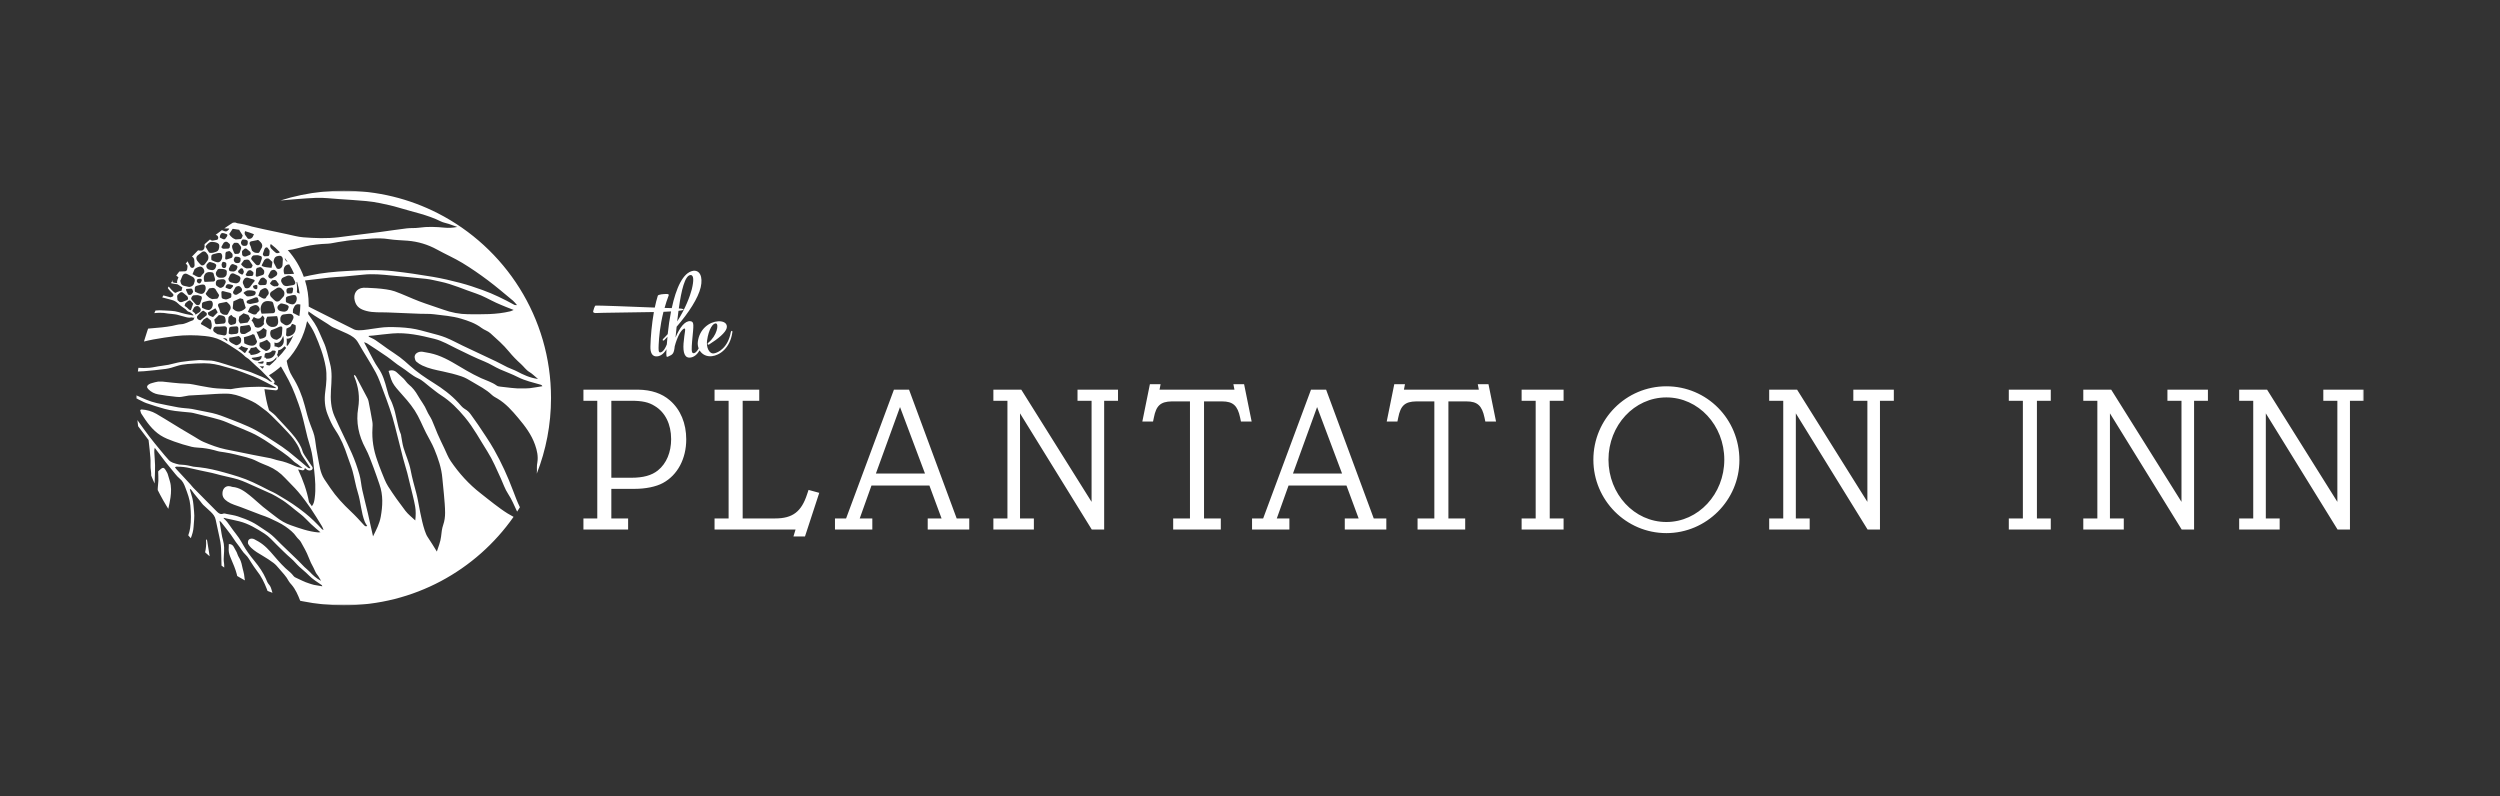 <?xml version="1.0" encoding="UTF-8"?>
<svg width="826px" height="263px" viewBox="0 0 826 263" version="1.1" xmlns="http://www.w3.org/2000/svg" xmlns:xlink="http://www.w3.org/1999/xlink">
    <rect x="0" y="0" width="826" height="263" fill="#333333" stroke="none"/>
    <!-- Generator: Sketch 59.1 (86144) - https://sketch.com -->
    <title>Logo-HZTL WHITE</title>
    <desc>Created with Sketch.</desc>
    <defs>
        <polygon id="path-1" points="0 0 736 0 736 137 0 137"></polygon>
    </defs>
    <g id="Logo-HZTL-WHITE" stroke="none" stroke-width="1" fill="none" fill-rule="evenodd">
        <g id="Group-3" transform="translate(45, 63)">
            <mask id="mask-2" fill="white">
                <use xlink:href="#path-1"></use>
            </mask>
            <g id="Clip-2"></g>
            <path d="M23.125,115.173 C23.106,115.285 23.064,115.399 23.073,115.51 C23.175,116.878 23.075,118.199 22.764,119.482 C22.97,119.667 23.177,119.85 23.385,120.033 C23.397,120.044 23.409,120.054 23.421,120.065 C23.704,120.311 23.99,120.557 24.278,120.8 C24.006,119.071 23.722,117.346 23.438,115.62 C23.412,115.466 23.347,115.319 23.125,115.173 L23.125,115.173 Z M125.823,37.811 C125.347,37.773 125.122,37.82 124.97,37.736 C121.55,35.859 118.061,34.13 114.388,32.813 C111.98,31.949 109.546,31.125 107.075,30.476 C104.082,29.689 101.059,28.98 98.011,28.464 C93.649,27.722 89.264,27.08 84.867,26.588 C79.823,26.027 74.763,26.26 69.696,26.533 C65.578,26.757 61.482,27.122 57.461,27.995 C56.764,28.147 56.068,28.307 55.371,28.466 C54.18,25.18 52.369,22.191 50.084,19.63 C50.167,19.623 50.251,19.62 50.333,19.613 C52.12,19.459 53.858,18.83 55.629,18.441 C58.135,17.89 60.672,17.599 63.247,17.516 C64.405,17.478 65.549,17.14 66.708,16.976 C68.551,16.712 70.391,16.362 72.249,16.255 C75.967,16.041 79.674,15.41 83.43,16.01 C85.48,16.338 87.58,16.358 89.656,16.528 C93.112,16.81 96.354,17.777 99.403,19.458 C102.16,20.982 105.067,22.246 107.757,23.87 C110.666,25.629 113.471,27.579 116.196,29.618 C119.045,31.75 121.748,34.08 124.495,36.348 C124.931,36.708 125.266,37.192 125.823,37.811 L125.823,37.811 Z M129.887,59.891 C130.916,60.496 131.648,61.331 132.762,62.215 C130.026,61.833 127.884,60.807 125.769,59.688 C124.783,59.167 123.7,58.832 122.693,58.348 C121.414,57.733 120.181,57.018 118.899,56.408 C115.254,54.669 111.589,52.969 107.939,51.241 C106.055,50.349 104.228,49.322 102.301,48.546 C100.679,47.89 98.962,47.462 97.261,47.016 C95.103,46.447 92.946,45.785 90.747,45.485 C88.268,45.147 85.743,45.042 83.241,45.069 C81.331,45.09 79.424,45.468 77.521,45.708 C76.992,45.774 73.312,46.486 72.046,45.872 C70.229,44.993 68.434,44.069 66.631,43.166 C63.637,41.666 60.637,40.171 57.651,38.652 C57.422,38.535 57.201,38.402 56.982,38.267 C56.985,38.085 56.996,37.905 56.996,37.722 C56.996,34.919 56.569,32.213 55.778,29.665 C58.52,29.367 61.257,28.997 63.999,28.701 C65.481,28.54 66.976,28.504 68.465,28.377 C70.647,28.187 72.828,27.988 75.005,27.751 C78.112,27.415 81.195,27.702 84.282,28.021 C88.105,28.417 91.937,28.703 95.755,29.13 C97.335,29.308 98.886,29.72 100.446,30.042 C104.54,30.889 108.33,32.669 112.277,33.969 C114.585,34.728 116.722,36.017 118.948,37.041 C120.015,37.531 121.107,37.973 122.194,38.42 C122.913,38.718 123.645,38.988 124.72,39.406 C124.103,39.658 123.861,39.793 123.603,39.857 C118.994,40.984 114.275,40.85 109.596,40.818 C106.841,40.798 104.077,40.246 101.433,39.296 C98.831,38.36 96.18,37.559 93.597,36.578 C90.847,35.534 88.19,34.253 85.425,33.255 C82.409,32.163 75.395,32.048 75.075,32.071 C72.752,32.238 71.628,34.119 72.22,36.385 C72.758,38.452 74.158,39.217 76.003,39.724 C78.369,40.373 80.772,40.125 83.161,40.234 C86.733,40.395 90.306,40.532 93.877,40.672 C95.366,40.728 96.875,40.647 98.35,40.83 C101.354,41.21 104.43,41.425 107.306,42.278 C109.654,42.977 112.077,43.801 114.12,45.358 C115.003,46.034 116.184,46.346 117,47.081 C119.136,49.007 121.331,50.925 123.144,53.139 C124.374,54.643 125.692,55.99 127.122,57.271 C128.07,58.122 128.82,59.267 129.887,59.891 L129.887,59.891 Z M79.158,60.094 C80.174,61.957 80.833,64.019 81.591,66.015 C83.063,69.904 84.499,73.801 85.498,77.85 C86.371,81.407 87.281,84.955 88.204,88.5 C88.621,90.101 89.136,91.675 89.565,93.273 C89.935,94.656 90.253,96.056 90.583,97.448 C91.126,99.726 91.74,101.988 92.158,104.286 C92.424,105.77 92.388,107.308 92.206,108.954 C91.118,107.91 89.875,106.982 88.97,105.803 C86.963,103.186 85.03,100.497 83.252,97.72 C82.316,96.254 81.742,94.553 81.066,92.933 C80.532,91.656 80.085,90.344 79.619,89.038 C78.419,85.677 77.849,82.225 78.057,78.651 C78.099,77.905 78.157,77.139 78.036,76.408 C77.663,74.147 77.217,71.9 76.782,69.65 C76.71,69.287 76.592,68.921 76.421,68.595 C75.161,66.187 73.885,63.787 72.608,61.386 C72.499,61.181 72.333,61.001 71.945,60.9 C71.973,61.068 71.969,61.252 72.034,61.403 C73.457,64.766 73.936,68.204 73.336,71.856 C72.561,76.532 73.499,80.938 75.761,85.134 C76.864,87.183 77.62,89.428 78.463,91.613 C79.153,93.396 79.725,95.219 80.368,97.021 C81.633,100.56 81.446,104.13 80.794,107.761 C80.385,110.051 79.33,112.021 78.249,114.215 C77.644,111.499 77.102,108.987 76.518,106.484 C75.928,103.953 75.255,101.441 74.698,98.904 C74.323,97.201 74.23,95.427 73.744,93.765 C73.06,91.416 72.262,89.085 71.273,86.849 C69.438,82.707 67.349,78.675 65.522,74.53 C64.323,71.808 64.16,68.86 64.346,65.907 C64.534,62.935 64.825,59.915 64.018,57.035 C63.35,54.649 62.957,52.194 61.864,49.882 C60.886,47.821 60.154,45.637 58.881,43.717 C58.217,42.715 57.517,41.736 56.822,40.754 C56.854,40.466 56.879,40.174 56.902,39.883 C57.573,40.356 58.237,40.839 58.928,41.286 C60.36,42.211 61.814,43.105 63.256,44.016 C63.855,44.394 64.412,44.856 65.048,45.157 C66.578,45.88 68.165,46.493 69.691,47.224 C71.139,47.916 72.474,48.694 73.33,50.211 C75.209,53.54 77.331,56.737 79.158,60.094 L79.158,60.094 Z M75.292,110.526 C73.862,108.957 72.429,107.386 70.884,105.935 C68.385,103.588 66.067,101.101 64.148,98.257 C63.493,97.286 62.811,96.33 62.173,95.35 C60.73,93.127 60.529,90.526 60.022,88.027 C59.636,86.12 59.352,84.186 59.102,82.252 C58.872,80.477 58.163,78.883 57.53,77.235 C56.751,75.21 56.237,73.08 55.681,70.976 C54.796,67.621 53.479,64.409 51.649,61.518 C50.571,59.819 50.051,58.049 49.72,56.215 C53.067,52.608 55.454,48.098 56.461,43.092 C57.465,44.459 58.379,45.885 59.075,47.469 C60.597,50.94 61.945,54.463 62.606,58.214 C63.087,60.93 62.838,63.644 62.472,66.343 C62.12,68.933 62.279,71.481 63.229,73.901 C63.942,75.711 64.741,77.541 65.825,79.143 C67.639,81.833 68.843,84.755 69.83,87.804 C70.351,89.409 71.028,90.972 71.475,92.597 C72.122,94.955 72.489,97.396 73.223,99.722 C74.231,102.92 74.295,106.33 75.549,109.453 C75.736,109.921 76.062,110.331 76.33,110.778 C75.941,110.979 75.662,110.93 75.292,110.526 L75.292,110.526 Z M58.987,101.512 C58.862,102.456 58.731,103.414 58.046,104.257 C57.726,103.795 57.408,103.342 57.094,102.906 C56.408,99.117 55.089,95.561 53.49,92.106 C53.928,92.222 54.385,92.315 54.899,92.384 C54.932,92.389 54.965,92.391 54.998,92.391 C55.288,92.391 55.554,92.218 55.672,91.946 C55.717,91.837 55.725,91.725 55.717,91.612 C55.877,91.747 56.035,91.882 56.195,92.016 C56.527,92.299 56.89,92.444 57.27,92.444 C57.455,92.444 57.644,92.41 57.832,92.339 C58.042,92.261 58.205,92.092 58.274,91.878 C58.342,91.665 58.31,91.433 58.183,91.246 C57.93,90.868 57.678,90.496 57.427,90.126 C56.825,89.242 56.259,88.405 55.706,87.542 C55.415,87.086 55.091,86.557 54.943,86.033 C54.437,84.249 53.363,82.753 52.499,81.548 C51.431,80.06 46.905,75.349 46.754,75.153 C45.921,74.09 44.897,73.3 43.885,72.549 C43.158,70.284 42.715,67.942 42.366,65.582 C42.732,65.61 43.086,65.645 43.425,65.693 C44.032,65.777 44.65,65.832 45.247,65.884 C45.524,65.909 45.802,65.933 46.083,65.961 C46.108,65.964 46.132,65.965 46.156,65.965 C46.379,65.965 46.592,65.862 46.731,65.684 C46.885,65.487 46.929,65.225 46.844,64.989 C46.835,64.962 46.83,64.937 46.824,64.917 C46.79,64.791 46.715,64.496 46.401,64.332 C46.064,64.156 45.728,63.98 45.393,63.804 C45.483,63.744 45.562,63.668 45.619,63.571 C45.785,63.288 45.742,62.927 45.512,62.692 C45.109,62.278 44.723,61.88 44.348,61.493 C44.184,61.322 44.028,61.162 43.866,60.996 C45.274,60.141 46.594,59.157 47.819,58.071 C48.683,59.575 49.552,61.076 50.36,62.611 C51.178,64.162 51.883,65.78 52.516,67.415 C53.298,69.451 54.049,71.512 54.644,73.61 C55.383,76.212 55.922,78.868 56.592,81.491 C57.03,83.193 57.658,84.851 58,86.568 C58.393,88.544 58.622,90.56 58.827,92.566 C59.134,95.542 59.387,98.523 58.987,101.512 L58.987,101.512 Z M43.098,56.572 C45.203,56.936 46.352,54.922 46.352,54.922 C46.346,55.193 46.325,55.438 46.292,55.661 C45.602,56.416 44.868,57.116 44.098,57.759 C43.485,57.738 42.986,57.529 42.986,57.529 L43.098,56.572 Z M42.735,55.152 L42.345,55.152 C42.345,55.152 42.427,53.941 42.568,53.824 L42.875,53.637 C42.875,53.637 44.411,53.661 44.914,52.844 L45.612,52.822 L46.114,53.008 C46.114,53.008 46.003,55.711 42.959,55.501 L42.735,55.152 Z M41.72,58.811 C41.416,58.512 41.101,58.235 40.792,57.967 C41.199,58.055 41.74,58.121 42.102,57.953 C42.102,57.953 42.27,58.382 41.72,58.811 L41.72,58.811 Z M40.247,56.768 L40.874,56.595 L42.061,56.314 C42.127,56.574 41.996,57.005 41.996,57.005 C41.566,57.393 40.18,56.919 40.18,56.919 L40.247,56.768 Z M38.927,55.961 C38.927,55.961 37.606,55.281 38.398,55.206 C38.398,55.206 40.599,54.98 41.303,54.601 C41.303,54.601 41.654,54.452 41.303,55.432 C41.303,55.432 41.038,55.886 40.421,56.187 C40.421,56.187 39.719,56.187 38.927,55.961 L38.927,55.961 Z M39.35,56.648 C39.409,56.669 39.532,56.731 39.562,56.849 C39.492,56.782 39.42,56.715 39.35,56.648 L39.35,56.648 Z M37.716,53.895 L37.033,53.347 C37.033,53.347 37.944,52.217 37.83,51.962 C37.83,51.962 39.424,51.888 39.575,51.525 C39.575,51.525 40.601,53.056 41.131,53.019 C41.131,53.019 40.639,54.149 37.83,54.295 L37.716,53.895 Z M36.192,53.332 C36.183,53.471 36.019,53.569 35.817,53.638 C35.152,53.045 34.445,52.524 33.721,52.042 C34.318,51.869 34.835,51.227 34.835,51.227 C34.932,51.633 36.967,52.063 36.967,52.063 C36.967,52.266 36.192,53.332 36.192,53.332 L36.192,53.332 Z M32.775,50.975 L31.585,50.373 C30.776,49.892 30.691,49.49 30.691,49.49 L30.776,48.568 C31.287,48.568 33.925,48.006 33.925,48.006 L34.606,48.728 L34.69,49.41 C34.69,49.892 34.436,50.373 34.436,50.373 L33.84,50.814 C33.117,51.296 32.775,50.975 32.775,50.975 L32.775,50.975 Z M30.555,47.016 L30.732,45.46 C30.777,44.968 31.625,44.927 31.625,44.927 L33.274,44.804 C33.72,44.927 33.765,45.502 33.765,45.502 L33.72,46.647 C33.72,47.179 33.098,47.302 33.098,47.302 L31.402,47.467 C30.465,47.425 30.555,47.016 30.555,47.016 L30.555,47.016 Z M30.497,41.912 C30.497,41.912 30.568,41.605 30.964,41.341 L31.432,41.033 C31.432,41.033 31.683,41.297 32.006,41.649 L32.906,42.045 C32.906,42.045 33.121,42.661 33.014,43.188 C33.014,43.188 33.121,43.937 32.438,44.113 L31.396,44.376 C31.396,44.376 30.641,44.376 30.388,43.321 L30.497,41.912 Z M29.75,41.033 L29.16,40.991 C28.91,40.973 28.67,40.895 28.456,40.763 C28.13,40.561 27.705,40.236 27.705,39.911 L27.374,38.79 C27.374,38.79 26.516,37.537 27.506,37.206 L29.487,36.81 C29.487,36.81 29.817,36.48 30.345,37.141 L30.76,37.554 C31.278,38.072 31.387,38.901 30.956,39.492 C30.951,39.5 30.944,39.507 30.938,39.515 L30.477,40.373 C30.477,40.373 30.279,41.099 29.75,41.033 L29.75,41.033 Z M29.852,49.585 C29.43,49.257 29.007,48.936 28.581,48.624 L29.52,48.799 C29.913,48.872 30.161,49.298 30.119,49.749 C30.028,49.695 29.944,49.637 29.852,49.585 L29.852,49.585 Z M26.885,47.428 C26.52,47.179 26.154,46.934 25.788,46.697 L25.628,46.523 C25.484,46.366 25.414,46.161 25.444,45.957 C25.467,45.796 25.509,45.595 25.586,45.396 C25.697,45.107 26.006,44.92 26.341,44.922 C27.055,44.922 28.395,44.908 29.047,44.812 C29.52,44.743 29.974,45.044 29.999,45.484 C30.003,45.553 30.001,45.628 29.992,45.709 L29.89,47.137 C29.861,47.534 29.496,47.852 29.062,47.831 C29.055,47.831 29.048,47.829 29.04,47.829 L26.885,47.428 Z M27.286,41.12 C27.286,41.12 27.902,41.077 28.518,41.297 C29.135,41.516 29.31,41.604 29.442,42.177 C29.442,42.177 29.926,43.628 29.002,43.892 L26.627,44.112 C26.627,44.112 26.01,44.112 26.01,43.54 L25.79,42.616 L27.286,41.12 Z M23.826,40.972 C23.826,40.972 23.55,40.224 23.767,40.224 L26.158,38.855 C26.158,38.855 26.929,40.079 26.909,40.242 L25.387,41.757 C25.387,41.757 24.123,41.392 23.826,40.972 L23.826,40.972 Z M24.521,45.898 C23.474,45.254 22.436,44.657 21.415,44.102 L21.367,43.849 L22.26,42.584 L23.415,41.869 L24.658,42.88 C24.658,42.88 25.418,44.939 24.521,45.898 L24.521,45.898 Z M20.128,41.506 C20.128,41.506 21.717,39.455 22.304,39.688 L23.288,40.431 L23.325,41.115 L21.206,42.815 C21.206,42.815 19.824,42.657 20.128,41.506 L20.128,41.506 Z M19.575,40.951 C19.575,40.947 19.573,40.943 19.572,40.941 C19.545,40.815 19.498,40.58 19.273,40.396 C19.188,40.325 19.105,40.251 19.022,40.177 C18.873,40.043 18.702,39.897 18.511,39.76 L19.071,38.683 C19.179,38.475 19.364,38.315 19.586,38.237 C19.717,38.191 19.872,38.147 20.038,38.122 C20.324,38.079 20.613,38.188 20.813,38.398 C20.91,38.499 21.023,38.624 21.137,38.763 C21.445,39.139 21.405,39.694 21.047,40.023 C21.008,40.057 20.968,40.094 20.927,40.129 C20.891,40.16 20.852,40.188 20.811,40.213 L19.775,40.86 C19.71,40.902 19.643,40.927 19.575,40.951 L19.575,40.951 Z M17.467,39.294 C17.437,39.273 17.29,39.117 17.195,39.016 C17.063,38.875 16.913,38.714 16.736,38.579 C16.492,38.392 16.244,38.22 15.998,38.051 L16.164,37.338 C16.164,37.338 17.306,36.018 17.863,36.282 L18.826,37.305 C18.826,37.305 18.421,38.54 18.067,39.497 C17.887,39.412 17.693,39.337 17.467,39.294 L17.467,39.294 Z M14.349,36.766 C14.147,36.561 13.929,36.383 13.704,36.22 C13.684,36.185 13.658,36.158 13.64,36.118 L13.533,34.958 C13.51,34.711 13.607,34.469 13.792,34.306 C13.986,34.137 14.246,33.91 14.481,33.713 C14.766,33.47 15.186,33.471 15.474,33.712 L16.879,34.889 C16.879,34.889 17.488,35.791 16.819,36.137 L15.171,36.785 C15.171,36.785 14.764,36.894 14.349,36.766 L14.349,36.766 Z M14.762,30.561 C14.601,30.1 14.49,29.587 14.729,29.451 L15.23,28.203 C15.369,27.858 15.639,27.567 15.994,27.453 C16.209,27.384 16.47,27.371 16.758,27.498 L18.635,28.467 C19.158,28.738 19.464,29.325 19.335,29.901 C19.303,30.042 19.256,30.197 19.19,30.368 L19.105,30.675 C19.01,31.016 18.783,31.306 18.474,31.48 L18.205,31.632 C17.904,31.801 17.549,31.849 17.214,31.762 C16.803,31.655 16.221,31.511 15.766,31.425 C15.301,31.338 14.919,31.007 14.762,30.561 L14.762,30.561 Z M19.299,25.923 C19.739,25.567 20.787,24.905 21.458,25.128 C22.192,25.372 22.701,26.414 22.424,27.067 C22.331,27.288 21.884,27.656 21.738,27.835 C21.444,28.197 21.563,28.444 21.04,28.543 C20.175,28.706 19.326,27.865 18.595,27.595 L19.299,25.923 Z M20.246,21.436 L21.726,20.28 C22.139,19.958 22.691,19.98 23.057,20.376 C23.148,20.473 23.241,20.59 23.338,20.732 L23.526,20.957 C23.736,21.207 23.853,21.547 23.853,21.902 L23.853,22.21 C23.853,22.556 23.742,22.888 23.541,23.137 C23.294,23.442 22.949,23.877 22.7,24.232 C22.446,24.593 22.046,24.763 21.657,24.68 C21.255,24.593 20.132,23.113 20.132,23.113 C19.938,22.823 19.837,22.444 19.9,22.08 C19.939,21.857 20.036,21.624 20.246,21.436 L20.246,21.436 Z M24.4,17.013 C25.157,16.754 26.936,17.041 27.33,17.719 C27.599,18.181 27.41,19.416 26.977,19.854 C26.526,20.313 24.524,20.872 24.051,20.381 L22.903,18.528 C22.986,18.101 23.996,17.153 24.4,17.013 L24.4,17.013 Z M27.652,15.06 C27.652,14.955 27.677,14.852 27.724,14.759 L27.917,14.372 C28.042,14.122 28.306,13.975 28.584,14.002 C28.895,14.032 29.286,14.098 29.501,14.24 C29.501,14.24 30.491,14.307 29.963,15.165 L29.434,15.89 C29.434,15.89 29.171,16.287 28.576,15.957 L27.652,15.494 L27.652,15.06 Z M30.795,17.525 C30.941,17.647 31.013,17.825 30.99,18.004 C30.965,18.19 30.933,18.439 30.898,18.661 C30.858,18.931 30.607,19.135 30.305,19.145 L28.829,19.192 C28.829,19.192 27.979,19 28.191,18.487 L28.829,17.334 C28.829,17.334 29.325,16.629 30.105,16.95 L30.795,17.525 Z M31.819,12.682 C31.819,12.682 31.848,12.644 31.929,12.603 C32.64,12.677 33.341,12.786 34.032,12.919 C34.116,13.033 34.193,13.173 34.26,13.342 L35.185,14.794 C35.185,14.794 34.987,15.783 34.525,15.981 L32.874,16.113 C32.874,16.113 32.016,15.783 31.753,15.52 C31.753,15.52 30.697,14.662 30.763,14.266 L31.819,12.682 Z M35.598,16.151 C35.598,16.151 36.768,16.134 36.861,16.762 C36.861,16.762 36.87,17.037 36.857,17.367 C36.838,17.881 36.464,18.258 36.012,18.239 C35.872,18.232 35.726,18.231 35.586,18.233 C34.874,18.25 34.356,17.315 34.751,16.669 C34.782,16.621 34.813,16.574 34.848,16.526 C34.848,16.526 34.891,15.995 35.598,16.151 L35.598,16.151 Z M35.876,13.726 L35.968,13.374 C36.974,13.652 37.956,13.988 38.907,14.385 L38.507,15.255 C38.507,15.255 38.243,15.717 37.781,15.85 C37.781,15.85 36.989,16.113 36.791,15.717 L36.063,14.717 C35.856,14.432 35.787,14.069 35.876,13.726 L35.876,13.726 Z M40.774,16.685 L41.189,17.1 C41.707,17.618 41.816,18.445 41.386,19.038 C41.38,19.045 41.374,19.052 41.368,19.061 L40.906,19.919 C40.906,19.919 40.708,20.644 40.18,20.578 L39.589,20.536 C39.34,20.519 39.099,20.44 38.887,20.308 C38.559,20.106 38.135,19.782 38.135,19.457 L37.804,18.335 C37.804,18.335 36.946,17.081 37.936,16.751 L39.917,16.355 C39.917,16.355 40.247,16.025 40.774,16.685 L40.774,16.685 Z M41.874,20.783 L42.378,19.316 C42.378,19.316 42.77,18.419 43.387,18.827 L43.932,19.559 C44.048,19.715 44.105,19.94 44.087,20.169 C44.068,20.405 44.041,20.723 44.014,21.004 C43.982,21.348 43.783,21.608 43.544,21.62 L42.378,21.681 C42.378,21.681 41.705,21.436 41.874,20.783 L41.874,20.783 Z M44.299,18.034 C44.327,17.898 44.387,17.757 44.483,17.626 C45.554,18.449 46.554,19.357 47.477,20.339 C47.18,20.587 46.789,20.703 46.4,20.633 C45.919,20.548 44.577,19.067 44.577,19.067 C44.344,18.776 44.223,18.397 44.299,18.034 L44.299,18.034 Z M48.422,22.453 C48.431,22.524 48.44,22.595 48.445,22.667 C48.452,22.731 48.452,22.795 48.448,22.86 L48.355,24.525 C48.3,25.513 47.216,26.203 46.471,25.688 C46.46,25.681 46.447,25.672 46.434,25.663 L45.53,23.919 C45.39,23.651 45.36,23.326 45.442,23.011 C45.493,22.823 45.563,22.607 45.66,22.395 C45.831,22.025 46.162,21.754 46.533,21.654 C46.712,21.606 46.929,21.555 47.161,21.512 C47.788,21.393 48.344,21.808 48.422,22.453 L48.422,22.453 Z M49.649,33.271 L49.656,32.841 C49.66,32.562 49.836,32.314 50.097,32.218 C50.391,32.11 50.772,32.002 51.027,32.038 C51.027,32.038 51.949,31.668 51.843,32.671 L51.681,33.553 C51.681,33.553 51.614,34.024 50.936,33.983 L49.903,33.966 L49.715,33.575 C49.669,33.48 49.647,33.376 49.649,33.271 L49.649,33.271 Z M51.567,37.569 C50.924,37.537 50.122,37.163 49.542,36.864 L49.455,36.601 C49.455,35.514 49.255,35.116 50.29,34.841 C50.787,34.709 51.947,34.357 52.447,34.509 C53.562,34.848 53.082,37.641 51.567,37.569 L51.567,37.569 Z M53.857,33.939 C53.021,33.783 53.091,33.404 53.091,33.404 C53.277,32.437 52.976,30.236 52.976,30.236 L53.151,30.099 C53.537,31.364 53.823,32.673 54.005,34.016 C53.913,33.978 53.857,33.939 53.857,33.939 L53.857,33.939 Z M51.779,40.389 L51.779,39.552 C51.779,39.35 51.826,39.153 51.917,38.972 L52.288,38.23 C52.527,37.75 53.037,37.466 53.572,37.516 C53.78,37.537 54.009,37.567 54.236,37.607 C54.225,38.91 54.114,40.188 53.911,41.436 C53.8,41.397 53.683,41.347 53.557,41.276 L51.779,40.389 Z M45.659,50.172 C47.709,50.997 48.551,47.962 48.551,47.962 C49.561,51.558 46.951,51.821 46.951,51.821 C46.558,51.525 45.659,51.425 45.659,51.425 C45.772,51.196 45.659,50.172 45.659,50.172 L45.659,50.172 Z M44.587,46.094 C44.587,46.094 46.15,45.583 47.069,45.071 C47.069,45.071 48.541,44.253 48.265,45.787 L48.173,47.117 C48.173,47.117 48.173,48.241 47.53,48.649 L46.518,49.264 C46.518,49.264 45.139,49.264 44.495,48.138 C44.495,48.138 43.944,46.911 44.587,46.094 L44.587,46.094 Z M40.785,50.215 C41.256,50.215 43.201,49.248 43.201,49.248 L44.311,50.391 L44.39,51.139 C44.39,51.666 44.156,52.195 44.156,52.195 L43.606,52.679 C42.94,53.207 42.627,52.854 42.627,52.854 L41.53,52.195 C40.785,51.666 40.707,51.227 40.707,51.227 L40.785,50.215 Z M39.796,46.702 L39.522,46.437 C40.374,47.17 42.023,45.355 42.023,45.355 L43.096,46.057 C43.124,46.468 42.904,47.99 42.904,47.99 C42.436,48.898 40.787,48.956 40.787,48.956 L39.796,46.702 Z M38.448,47.4 L39.04,47.583 C39.04,47.583 39.631,49.263 39.928,49.782 C39.928,49.782 39.659,52.53 35.705,50.423 C35.705,50.423 35.625,48.774 35.572,48.438 C35.572,48.438 38.261,47.767 38.448,47.4 L38.448,47.4 Z M34.346,45.045 C34.475,44.577 34.986,44.705 34.986,44.705 L37.371,44.366 L37.883,45.257 C38.095,45.809 37.712,46.319 37.712,46.319 L36.179,47.211 C35.583,47.552 34.688,47.254 34.688,47.254 C34.432,47.084 34.305,46.532 34.305,46.532 L34.346,45.045 Z M34.036,41.604 L35.464,40.506 L37.049,41.077 L37.628,42.177 L37.28,42.88 C37.049,43.188 36.779,43.584 36.779,43.584 L34.423,43.892 C34.036,43.584 33.843,42.925 33.843,42.925 L34.036,41.604 Z M32.106,36.568 L34.328,35.557 L35.318,35.821 L36.198,38.746 C36.198,38.746 33.954,41.297 31.886,38.9 L32.106,36.568 Z M31.335,32.371 C31.335,32.371 31.071,32.68 30.477,32.424 L29.553,32.062 L29.553,31.723 C29.553,31.641 29.577,31.56 29.624,31.488 L29.817,31.185 C29.941,30.99 30.206,30.875 30.484,30.897 C30.796,30.92 31.186,30.97 31.402,31.083 C31.402,31.083 32.391,31.134 31.864,31.804 L31.335,32.371 Z M26.706,31.521 C26.464,31.363 26.318,31.093 26.318,30.804 L26.318,30.397 C26.318,30.275 26.344,30.154 26.395,30.042 L26.459,29.901 C26.579,29.638 26.82,29.453 27.103,29.409 C27.669,29.322 28.601,29.199 28.959,29.288 C28.959,29.288 29.053,29.323 29.173,29.394 C29.561,29.625 29.697,30.124 29.488,30.523 L29.009,31.439 C28.933,31.585 28.816,31.706 28.67,31.788 L28.288,32.003 C28.01,32.159 27.669,32.148 27.401,31.974 L26.706,31.521 Z M25.086,35.82 C25.086,35.82 24.228,35.491 23.963,35.227 C23.963,35.227 22.908,34.369 22.973,33.973 L24.03,32.389 C24.03,32.389 24.162,32.192 24.822,32.192 C24.822,32.192 25.944,31.729 26.473,33.049 L27.397,34.5 C27.397,34.5 27.198,35.491 26.736,35.688 L25.086,35.82 Z M22.555,36.7 C23.053,36.568 24.211,36.216 24.712,36.369 C25.827,36.708 25.347,39.501 23.832,39.427 C23.188,39.397 22.386,39.022 21.807,38.723 L21.719,38.46 C21.719,37.374 21.521,36.975 22.555,36.7 L22.555,36.7 Z M24.382,26.891 C25.52,26.988 25.51,27.08 25.742,28.081 C25.878,28.664 26.483,29.783 25.591,30.013 L22.577,30.146 C21.947,28.61 22.518,26.731 24.382,26.891 L24.382,26.891 Z M24.911,23.702 C24.911,23.702 26.533,24.003 26.456,24.755 C26.456,24.755 26.379,25.075 26.253,25.452 C26.055,26.041 25.416,26.374 24.797,26.227 C24.604,26.182 24.402,26.139 24.208,26.104 C23.218,25.927 22.809,24.706 23.569,24.066 C23.625,24.019 23.685,23.973 23.752,23.929 C23.752,23.929 23.983,23.326 24.911,23.702 L24.911,23.702 Z M26.934,23.658 C26.29,23.626 25.49,23.25 24.909,22.954 L24.821,22.689 C24.821,21.603 24.623,21.205 25.658,20.93 C26.155,20.798 27.313,20.445 27.814,20.598 C28.929,20.937 28.449,23.73 26.934,23.658 L26.934,23.658 Z M29.777,24.128 C29.777,24.128 29.784,24.39 29.774,24.706 C29.76,25.198 29.501,25.558 29.187,25.542 C29.089,25.535 28.987,25.533 28.89,25.536 C28.395,25.552 28.035,24.657 28.311,24.037 C28.331,23.992 28.353,23.947 28.379,23.902 C28.379,23.902 28.407,23.393 28.899,23.544 C28.899,23.544 29.712,23.527 29.777,24.128 L29.777,24.128 Z M29.941,26.64 C29.941,26.64 29.942,27.025 29.905,27.487 C29.846,28.211 29.227,28.756 28.5,28.754 C28.276,28.753 28.039,28.757 27.815,28.769 C26.67,28.829 25.887,27.545 26.556,26.616 C26.606,26.548 26.659,26.48 26.721,26.412 C26.721,26.412 26.814,25.665 27.943,25.848 C27.943,25.848 29.823,25.765 29.941,26.64 L29.941,26.64 Z M31.853,21.107 C31.853,21.107 31.868,21.377 31.85,21.643 C31.829,21.923 31.645,22.163 31.379,22.249 L30.19,22.637 C30.19,22.637 29.356,23.032 29.405,22.291 C29.405,22.291 29.499,21.316 29.487,20.797 C29.479,20.488 29.678,20.19 29.978,20.131 C30.013,20.124 30.052,20.12 30.092,20.12 C30.092,20.12 30.874,19.774 31.07,20.12 C31.07,20.12 31.853,20.761 31.853,21.107 L31.853,21.107 Z M34.617,19.226 L34.218,20.414 C34.218,20.414 33.927,20.854 33.672,20.854 L32.873,20.898 C32.873,20.898 32.51,21.03 32.291,20.414 L31.82,19.226 C31.82,19.226 31.493,18.303 31.82,17.95 L32.039,17.647 L31.533,18.225 L32.039,17.647 L32.328,17.247 C32.328,17.247 32.727,17.203 33.018,17.203 C33.018,17.203 33.708,17.158 33.89,17.554 L34.403,18.211 L34.508,18.346 C34.508,18.346 34.835,18.875 34.617,19.226 L34.617,19.226 Z M41.501,22.492 L40.906,24.208 C40.824,24.356 40.712,24.458 40.592,24.53 C40.225,24.746 39.749,24.63 39.466,24.312 L38.135,22.822 C37.804,22.36 38.135,22.03 38.135,22.03 C38.266,21.568 38.794,21.37 38.794,21.37 L40.012,21.313 C40.123,21.306 40.234,21.321 40.341,21.354 L41.237,21.634 C41.633,21.832 41.501,22.492 41.501,22.492 L41.501,22.492 Z M44.735,25.482 C44.735,25.482 41.214,25.307 41.479,24.603 L42.271,23.02 C42.271,23.02 42.886,22.051 43.856,22.492 L44.999,23.547 C44.999,23.547 44.822,25.131 44.735,25.482 L44.735,25.482 Z M46.317,28.057 C46.279,28.094 46.239,28.128 46.198,28.164 C46.162,28.195 46.122,28.223 46.082,28.249 L45.046,28.896 C44.43,29.28 43.605,28.839 43.633,28.114 C43.634,28.101 43.634,28.09 43.635,28.078 L44.342,26.717 C44.452,26.509 44.635,26.35 44.857,26.272 C44.988,26.226 45.145,26.181 45.309,26.157 C45.595,26.114 45.884,26.223 46.084,26.433 C46.18,26.534 46.294,26.66 46.408,26.799 C46.716,27.173 46.676,27.729 46.317,28.057 L46.317,28.057 Z M46.68,31.548 L45.595,31.624 C45.595,31.624 45.033,31.435 44.859,31.285 C44.859,31.285 44.165,30.794 44.208,30.568 L44.901,29.662 C44.901,29.662 44.989,29.549 45.422,29.549 C45.422,29.549 46.16,29.285 46.507,30.039 L47.114,30.869 C47.114,30.869 46.983,31.435 46.68,31.548 L46.68,31.548 Z M48.959,34.142 C48.959,34.488 48.826,34.821 48.586,35.069 C48.289,35.375 47.878,35.81 47.58,36.165 C47.276,36.526 46.798,36.696 46.333,36.612 C45.852,36.526 44.511,35.046 44.511,35.046 C44.278,34.755 44.157,34.375 44.232,34.012 C44.279,33.79 44.395,33.557 44.647,33.368 L46.414,32.213 C46.909,31.889 47.569,31.913 48.007,32.308 C48.114,32.405 48.227,32.522 48.343,32.664 L48.568,32.889 C48.818,33.14 48.959,33.48 48.959,33.833 L48.959,34.142 Z M43.316,41.637 L46.551,41.439 C46.551,41.439 48.167,45.431 44.57,45.002 C44.57,45.002 41.863,44.21 43.316,41.637 L43.316,41.637 Z M41.428,40.648 C40.619,38.678 41.351,36.268 43.742,36.474 C45.201,36.598 45.187,36.717 45.487,38.001 C45.66,38.747 46.437,40.183 45.294,40.48 L41.428,40.648 Z M37.595,38.548 C38.034,38.229 39.084,37.636 39.754,37.837 C40.488,38.055 40.997,38.988 40.72,39.571 C40.626,39.771 40.18,40.099 40.035,40.258 C39.739,40.584 39.859,40.804 39.335,40.892 C38.471,41.039 37.621,40.286 36.89,40.044 L37.595,38.548 Z M37.002,36.151 C37.589,35.95 38.69,35.566 39.201,35.33 C39.575,35.158 40.024,35.195 40.151,35.43 C40.171,35.466 40.188,35.508 40.201,35.554 L40.467,36.366 C40.54,36.591 40.318,36.867 39.956,36.978 C39.95,36.98 39.946,36.981 39.938,36.983 L37.856,37.415 C37.699,37.446 37.546,37.443 37.416,37.406 L36.808,37.231 C36.651,37.184 36.542,37.093 36.517,36.971 C36.495,36.877 36.482,36.755 36.494,36.625 C36.517,36.435 36.725,36.246 37.002,36.151 L37.002,36.151 Z M36.772,32.962 C37.446,32.818 39.028,32.978 39.379,33.354 C39.619,33.61 39.451,34.296 39.066,34.539 C38.665,34.794 36.885,35.105 36.464,34.832 L35.442,33.803 C35.515,33.566 36.413,33.039 36.772,32.962 L36.772,32.962 Z M39.522,31.131 C39.522,31.131 40.008,31.12 40.042,31.436 L40.035,32.173 C40.035,32.173 39.976,32.638 39.49,32.569 L38.981,32.342 C38.872,32.294 38.785,32.206 38.748,32.101 C38.709,31.994 38.658,31.849 38.613,31.721 C38.561,31.564 38.631,31.413 38.783,31.365 L39.522,31.131 Z M42.288,27.168 C42.265,27.486 42.054,27.759 41.751,27.857 L40.39,28.299 C40.39,28.299 39.439,28.748 39.495,27.905 C39.495,27.905 39.602,26.793 39.588,26.202 C39.58,25.85 39.805,25.51 40.149,25.443 C40.19,25.436 40.234,25.43 40.278,25.43 C40.278,25.43 41.174,25.037 41.397,25.43 C41.397,25.43 42.294,26.162 42.294,26.555 C42.294,26.555 42.31,26.863 42.288,27.168 L42.288,27.168 Z M43.722,34.17 C43.639,34.392 43.245,34.759 43.118,34.938 C42.856,35.301 42.962,35.547 42.5,35.646 C41.737,35.81 40.986,34.969 40.341,34.698 L40.962,33.027 C41.351,32.671 42.278,32.007 42.869,32.232 C43.517,32.476 43.967,33.518 43.722,34.17 L43.722,34.17 Z M43.092,30.646 C43.049,30.938 42.793,31.158 42.485,31.169 L40.978,31.22 C40.978,31.22 40.11,31.013 40.326,30.46 L40.978,29.217 C40.978,29.217 41.485,28.456 42.281,28.801 L42.985,29.422 C43.135,29.554 43.209,29.745 43.185,29.938 C43.159,30.139 43.126,30.408 43.092,30.646 L43.092,30.646 Z M36.215,27.63 L36.792,26.657 C36.792,26.657 37.24,26.061 37.944,26.332 L38.567,26.818 C38.699,26.92 38.765,27.071 38.743,27.221 C38.722,27.379 38.692,27.589 38.66,27.776 C38.625,28.003 38.398,28.175 38.125,28.184 L36.792,28.224 C36.792,28.224 36.023,28.061 36.215,27.63 L36.215,27.63 Z M35.356,29.762 L35.558,29.366 C35.807,28.875 36.369,28.597 36.896,28.756 C36.904,28.759 36.911,28.761 36.917,28.763 L38.81,29.378 C38.81,29.378 39.648,29.561 38.649,30.425 L37.602,31.817 C37.602,31.817 37.245,32.212 36.766,32.242 C36.766,32.242 35.935,32.331 35.826,31.903 L35.328,30.768 C35.185,30.446 35.197,30.077 35.356,29.762 L35.356,29.762 Z M34.817,27.671 L33.933,27.205 C33.933,27.205 33.48,26.767 33.739,26.443 L34.413,25.77 C34.413,25.77 34.889,25.394 35.267,25.907 L35.525,26.587 C35.58,26.731 35.578,26.892 35.517,27.023 C35.454,27.158 35.371,27.34 35.294,27.498 C35.199,27.693 34.998,27.766 34.817,27.671 L34.817,27.671 Z M32.703,32.084 C32.811,31.876 32.994,31.717 33.216,31.638 C33.349,31.593 33.504,31.548 33.669,31.523 C33.956,31.481 34.245,31.59 34.445,31.8 C34.54,31.902 34.654,32.026 34.768,32.165 C35.076,32.541 35.036,33.096 34.678,33.424 C34.639,33.46 34.6,33.495 34.558,33.531 C34.522,33.561 34.482,33.589 34.442,33.615 L33.406,34.263 C32.791,34.647 31.965,34.205 31.993,33.48 C31.994,33.469 31.994,33.456 31.995,33.445 L32.703,32.084 Z M30.993,27.916 C31.109,27.657 31.335,27.438 31.633,27.353 C31.813,27.301 32.031,27.29 32.272,27.385 L33.843,28.115 C34.283,28.318 34.538,28.758 34.429,29.19 C34.403,29.296 34.363,29.413 34.308,29.542 L34.237,29.771 C34.157,30.028 33.967,30.244 33.709,30.376 L33.485,30.491 C33.233,30.618 32.935,30.653 32.655,30.589 C32.309,30.507 31.822,30.399 31.442,30.334 C31.052,30.27 30.732,30.021 30.601,29.685 C30.466,29.341 30.374,28.955 30.574,28.853 L30.993,27.916 Z M32.376,22.343 C32.405,22.295 32.436,22.248 32.473,22.2 C32.473,22.2 32.515,21.669 33.222,21.826 C33.222,21.826 34.391,21.809 34.485,22.437 C34.485,22.437 34.494,22.712 34.48,23.041 C34.461,23.556 34.089,23.932 33.636,23.913 C33.496,23.907 33.349,23.905 33.209,23.909 C32.497,23.925 31.98,22.989 32.376,22.343 L32.376,22.343 Z M33.094,24.695 C33.386,24.811 33.526,25.128 33.41,25.47 C33.382,25.554 33.344,25.647 33.293,25.752 L33.222,25.935 C33.142,26.139 32.988,26.325 32.794,26.449 L32.626,26.559 C32.436,26.68 32.222,26.735 32.031,26.71 C31.794,26.68 31.461,26.641 31.197,26.628 C30.928,26.612 30.725,26.451 30.662,26.204 C30.599,25.95 30.567,25.662 30.719,25.566 L31.099,24.804 C31.205,24.595 31.384,24.406 31.601,24.312 C31.734,24.255 31.889,24.228 32.051,24.279 L33.094,24.695 Z M42.282,43.99 C42.282,43.99 40.934,46.004 39.262,44.97 C39.262,44.97 38.53,42.927 38.09,43.011 L38.852,41.724 L39.175,41.92 C39.175,41.92 40.553,42.842 41.315,41.752 L41.756,41.221 C41.756,41.221 42.459,42.059 42.372,42.2 C42.372,42.2 41.931,43.71 42.282,43.99 L42.282,43.99 Z M51.149,40.729 C51.149,40.729 51.275,40.776 51.436,40.872 C51.952,41.178 52.133,41.842 51.855,42.375 L51.217,43.596 C51.116,43.792 50.958,43.953 50.766,44.063 L50.256,44.349 C49.885,44.557 49.429,44.542 49.072,44.31 L48.147,43.707 C47.824,43.495 47.628,43.137 47.628,42.751 L47.628,42.208 C47.628,42.045 47.663,41.884 47.731,41.736 L47.817,41.546 C47.975,41.197 48.298,40.951 48.676,40.892 C49.429,40.773 50.673,40.611 51.149,40.729 L51.149,40.729 Z M50.164,39.167 C49.939,39.767 49.212,40.104 48.506,39.956 C48.286,39.91 48.056,39.867 47.835,39.831 C46.707,39.651 46.241,38.41 47.108,37.758 C47.172,37.712 47.24,37.664 47.316,37.619 C47.316,37.619 47.58,37.007 48.636,37.389 C48.636,37.389 50.484,37.695 50.396,38.459 C50.396,38.459 50.308,38.785 50.164,39.167 L50.164,39.167 Z M34.948,20.267 C34.932,20.068 35.012,19.872 35.164,19.738 C35.322,19.599 35.532,19.414 35.724,19.252 C35.958,19.052 36.294,19.049 36.524,19.241 L37.644,20.178 C37.644,20.178 38.126,20.899 37.585,21.186 L36.25,21.726 C36.25,21.726 35.356,21.985 35.024,21.202 L34.948,20.267 Z M35.589,22.977 C35.589,22.977 35.702,22.821 36.267,22.821 C36.267,22.821 37.226,22.455 37.678,23.499 L38.468,24.646 C38.468,24.646 38.3,25.429 37.905,25.585 L36.492,25.689 C36.492,25.689 35.759,25.429 35.532,25.22 C35.532,25.22 34.63,24.542 34.686,24.229 L35.589,22.977 Z M20.047,29.942 L20.047,29.719 C20.047,29.652 20.06,29.585 20.086,29.523 L20.117,29.445 C20.176,29.302 20.295,29.2 20.436,29.175 C20.716,29.128 21.177,29.059 21.354,29.109 C21.354,29.109 21.401,29.128 21.46,29.168 C21.652,29.294 21.719,29.568 21.615,29.787 L21.38,30.29 C21.341,30.371 21.283,30.438 21.211,30.483 L21.023,30.601 C20.885,30.687 20.715,30.68 20.583,30.584 L20.24,30.336 C20.119,30.249 20.047,30.1 20.047,29.942 L20.047,29.942 Z M21.477,34.104 C20.833,34.074 20.032,33.698 19.453,33.401 L19.365,33.137 C19.365,32.051 19.166,31.653 20.201,31.377 C20.698,31.246 21.856,30.892 22.357,31.045 C23.472,31.384 22.992,34.177 21.477,34.104 L21.477,34.104 Z M18.018,34.393 C18.018,34.393 17.804,34.436 17.587,34.448 C17.361,34.461 17.147,34.331 17.048,34.116 L16.6,33.146 C16.6,33.146 16.187,32.484 16.785,32.445 C16.785,32.445 17.578,32.417 17.992,32.35 C18.239,32.31 18.5,32.445 18.582,32.695 C18.593,32.724 18.6,32.756 18.605,32.789 C18.605,32.789 18.972,33.416 18.718,33.619 C18.718,33.619 18.295,34.355 18.018,34.393 L18.018,34.393 Z M18.308,35.227 C18.441,34.765 18.969,34.566 18.969,34.566 L20.187,34.508 C20.299,34.504 20.409,34.517 20.515,34.551 L21.411,34.831 C21.807,35.028 21.676,35.688 21.676,35.688 L21.081,37.404 C20.998,37.552 20.888,37.656 20.766,37.726 C20.399,37.943 19.924,37.827 19.64,37.51 L18.308,36.018 C17.979,35.557 18.308,35.227 18.308,35.227 L18.308,35.227 Z M31.071,35.432 C31.071,35.432 29.958,36.021 29.512,35.926 C29.512,35.926 29.16,35.866 28.823,35.774 C28.471,35.678 28.23,35.433 28.216,35.152 L28.154,33.886 C28.154,33.886 27.951,32.967 28.886,33.217 C28.886,33.217 30.107,33.575 30.779,33.704 C31.178,33.781 31.491,34.055 31.456,34.364 C31.453,34.401 31.444,34.439 31.429,34.478 C31.429,34.478 31.587,35.335 31.071,35.432 L31.071,35.432 Z M46.517,54.252 L46.716,53.856 L46.979,52.668 C47.871,52.767 48.993,51.414 48.993,51.414 C49.268,51.581 49.435,51.778 49.519,51.995 C48.686,53.148 47.76,54.225 46.747,55.217 L46.814,54.68 L46.517,54.252 Z M49.927,48.16 L49.498,47.796 C49.597,47.367 49.63,45.585 49.63,45.585 L50.356,45.223 L50.851,44.992 L51.116,44.695 L51.445,44.068 C51.511,43.87 52.667,44.464 52.667,44.464 C53.194,48.06 49.927,48.16 49.927,48.16 L49.927,48.16 Z M49.696,48.863 C50.706,49.093 51.715,48.09 51.954,47.833 C51.407,49.016 50.775,50.152 50.058,51.226 C49.837,51.183 49.696,51.139 49.696,51.139 C49.828,49.919 49.696,48.863 49.696,48.863 L49.696,48.863 Z M49.808,28.157 C50.185,27.979 50.681,27.997 51.103,28.204 C51.537,28.419 51.977,28.693 51.909,28.901 L52.447,29.959 C52.596,30.251 52.617,30.575 52.456,30.829 C52.358,30.982 52.188,31.123 51.902,31.188 L49.935,31.516 C49.386,31.606 48.763,31.384 48.445,30.949 C48.367,30.842 48.289,30.717 48.214,30.573 L48.057,30.333 C47.882,30.067 47.832,29.766 47.917,29.496 L47.994,29.262 C48.08,29 48.289,28.79 48.58,28.676 C48.937,28.535 49.435,28.333 49.808,28.157 L49.808,28.157 Z M50.555,24.358 C51.156,25.333 51.688,26.355 52.152,27.413 C52.1,27.441 52.043,27.467 51.974,27.485 L48.96,27.616 C48.354,26.14 48.86,24.354 50.555,24.358 L50.555,24.358 Z M50.032,23.543 C49.464,23.333 49.115,22.793 49.097,22.243 C49.421,22.666 49.735,23.099 50.032,23.543 L50.032,23.543 Z M57.232,125.836 C56.722,125.297 56.112,124.857 55.58,124.339 C54.907,123.681 54.283,122.968 53.608,122.312 C51.685,120.447 49.74,118.599 47.813,116.738 C46.817,115.777 45.885,114.742 44.839,113.847 C43.958,113.089 42.969,112.456 41.996,111.813 C40.758,110.999 39.542,110.124 38.222,109.469 C36.735,108.73 35.169,108.128 33.59,107.616 C32.385,107.222 31.106,107.055 29.858,106.802 C29.601,106.749 29.307,106.649 29.054,106.649 C28.967,106.649 28.885,106.661 28.812,106.691 C28.566,106.788 28.345,106.831 28.142,106.831 C27.398,106.831 26.902,106.258 26.379,105.742 C25.425,104.804 24.49,103.844 23.548,102.892 C21.985,101.312 20.416,99.737 18.86,98.146 C18.516,97.795 18.232,97.381 17.9,97.017 C16.365,95.35 14.822,93.69 13.288,92.026 C13.128,91.854 12.992,91.658 12.802,91.417 C12.99,91.312 13.104,91.195 13.219,91.193 C13.337,91.191 13.454,91.189 13.572,91.189 C15.007,91.189 16.419,91.347 17.827,91.689 C20.192,92.269 22.59,92.711 24.967,93.237 C25.934,93.449 26.881,93.745 27.844,93.98 C29.258,94.326 30.671,94.663 32.09,94.976 C34.116,95.424 35.992,96.259 37.867,97.114 C40.188,98.175 42.537,99.167 44.847,100.245 C45.802,100.694 46.69,101.282 47.603,101.815 C49.999,103.217 52.003,105.142 54.209,106.796 C55.5,107.763 56.571,109.027 57.752,110.145 C58.318,110.679 58.912,111.189 59.5,111.701 C59.89,112.04 60.292,112.365 60.879,112.856 C60.511,112.878 60.325,112.906 60.172,112.906 C60.141,112.906 60.112,112.905 60.083,112.903 C56.943,112.634 54.003,111.549 51.069,110.535 C49.34,109.937 47.72,109.002 46.258,107.845 C44.821,106.705 43.323,105.636 41.907,104.473 C40.4,103.232 39.002,101.863 37.474,100.648 C35.809,99.322 34.079,98.057 31.829,97.884 C31.621,97.866 31.423,97.76 31.216,97.707 C30.989,97.648 30.771,97.62 30.565,97.62 C29.406,97.62 28.599,98.499 28.505,99.814 C28.403,101.229 29.122,102.007 30.174,102.716 C31.524,103.627 33.089,103.981 34.568,104.556 C36.779,105.417 38.997,106.261 41.213,107.106 C42.14,107.458 43.105,107.726 43.993,108.155 C45.802,109.03 47.691,109.819 49.318,110.967 C50.647,111.904 51.996,112.937 52.948,114.351 C53.362,114.963 54.038,115.41 54.394,116.045 C55.329,117.709 56.302,119.382 56.972,121.158 C57.427,122.365 57.969,123.493 58.596,124.602 C59.011,125.339 59.239,126.217 59.777,126.836 C60.297,127.434 60.578,128.116 61.091,128.908 C59.453,128.088 58.323,126.988 57.232,125.836 L57.232,125.836 Z M99.651,7.455 C90.311,2.689 79.735,0 68.53,0 C66.246,0 63.989,0.114 61.762,0.332 C56.892,0.81 52.173,1.797 47.657,3.239 C51.562,2.902 55.467,2.541 59.379,2.375 C61.924,2.265 64.489,2.607 67.043,2.776 C70.028,2.973 73.013,3.161 75.989,3.432 C77.528,3.57 79.066,3.809 80.58,4.123 C82.673,4.559 84.777,5.004 86.819,5.629 C91.457,7.048 96.268,7.954 100.659,10.155 C101.461,10.555 102.394,10.69 103.258,10.976 C104.116,11.258 104.963,11.577 106.104,11.983 C104.472,12.297 103.211,12.346 101.871,12.218 C99.066,11.948 96.24,11.823 93.417,12.234 C92.101,12.427 90.739,12.289 89.42,12.447 C86.505,12.796 83.606,13.252 80.7,13.637 C78.056,13.988 75.408,14.299 72.758,14.634 C70.798,14.882 68.84,15.15 66.879,15.387 C62.983,15.854 59.077,15.707 55.186,15.404 C53.401,15.264 51.641,14.748 49.874,14.38 C47.319,13.851 44.765,13.318 42.217,12.755 C40.866,12.456 39.517,12.149 38.169,11.84 C36.675,11.355 35.125,10.997 33.531,10.775 C33.456,10.758 33.381,10.741 33.306,10.723 C33.045,10.664 32.767,10.462 32.541,10.515 C32.328,10.564 32.122,10.583 31.919,10.588 C31.913,10.592 31.906,10.596 31.899,10.601 C31.553,10.819 31.21,11.044 30.868,11.269 C30.275,11.659 29.685,12.059 29.105,12.467 C29.166,12.467 29.227,12.462 29.288,12.462 C29.776,12.462 30.259,12.48 30.74,12.508 L30.726,12.554 C30.682,12.713 30.591,12.856 30.466,12.965 L30.137,13.254 C29.897,13.464 29.56,13.524 29.262,13.408 L28.49,13.108 C28.432,13.086 28.381,13.056 28.332,13.022 C27.627,13.533 26.93,14.054 26.246,14.591 L26.473,14.671 C27.131,14.905 27.334,15.786 26.801,16.194 C26.793,16.201 26.784,16.208 26.775,16.215 L25.365,16.491 C25.148,16.534 24.921,16.49 24.726,16.371 C24.616,16.303 24.495,16.215 24.381,16.114 C23.776,16.624 23.177,17.141 22.591,17.672 C22.595,17.805 22.606,18.133 22.6,18.516 C22.585,19.289 22.074,19.844 21.442,19.804 C21.246,19.791 21.041,19.783 20.845,19.784 C20.705,19.785 20.571,19.751 20.444,19.7 C19.75,20.384 19.071,21.082 18.406,21.795 C18.754,21.915 19.057,22.271 19.149,22.717 C19.163,22.78 19.175,22.842 19.186,22.906 C19.196,22.962 19.204,23.017 19.206,23.073 L19.291,24.504 C19.341,25.352 18.594,25.818 17.989,25.282 C17.98,25.273 17.97,25.265 17.961,25.256 L17.121,23.634 C17.071,23.537 17.043,23.432 17.016,23.329 C16.795,23.581 16.576,23.834 16.359,24.089 L16.711,24.415 C16.893,24.582 16.983,24.825 16.954,25.072 C16.924,25.328 16.882,25.67 16.841,25.973 C16.79,26.345 16.478,26.625 16.103,26.638 L14.271,26.704 C14.271,26.704 14.255,26.699 14.243,26.696 C13.898,27.143 13.559,27.594 13.224,28.05 L13.974,28.628 C13.974,28.628 13.289,29.915 13.568,30.542 C13.568,30.542 11.917,30.476 11.993,30.047 C11.993,30.047 12.074,29.807 12.195,29.492 C11.953,29.841 11.713,30.192 11.478,30.544 C12.012,30.729 13.677,30.938 13.677,30.938 L15.262,31.96 L14.965,33.082 C14.238,33.082 12.951,33.774 12.951,33.774 C12.231,33.579 10.769,31.702 10.742,31.666 C10.638,31.83 10.536,31.997 10.432,32.161 C10.789,32.775 11.731,33.701 12.146,34.094 C12.271,34.213 12.326,34.387 12.295,34.555 L12.278,34.642 C12.242,34.833 12.1,34.99 11.912,35.036 C11.72,35.083 11.538,35.157 11.363,35.24 C10.819,35.098 10.275,34.957 9.734,34.809 C9.479,34.741 9.225,34.67 8.97,34.599 C8.847,34.816 8.725,35.036 8.603,35.256 C8.916,35.343 9.228,35.431 9.542,35.515 C10.251,35.707 10.964,35.892 11.675,36.079 C12.509,36.295 13.217,36.651 13.852,37.3 C14.56,38.023 15.477,38.536 16.291,39.158 C16.651,39.436 16.944,39.939 17.33,40.013 C17.997,40.139 18.357,40.588 18.809,40.961 C18.849,40.994 18.846,41.078 18.894,41.251 C18.002,41.076 17.152,40.932 16.313,40.742 C14.757,40.39 13.216,39.757 11.655,39.707 C10.353,39.666 9.045,39.517 7.735,39.517 C7.287,39.517 6.838,39.545 6.389,39.59 C6.269,39.85 6.146,40.109 6.028,40.37 C6.015,40.4 6.001,40.432 5.988,40.463 C6.595,40.391 7.204,40.342 7.816,40.342 C8.726,40.342 9.641,40.425 10.561,40.603 C10.673,40.624 12.855,40.811 13.439,40.961 C14.473,41.225 15.487,41.547 16.523,41.798 C16.885,41.887 17.252,41.96 17.623,41.96 C17.827,41.96 18.035,41.926 18.242,41.871 C18.412,41.903 18.581,41.935 18.754,41.968 C18.801,41.977 18.848,41.981 18.894,41.981 C19.009,41.981 19.118,41.949 19.22,41.898 C19.23,41.9 19.242,41.904 19.252,41.906 C19.155,42.144 19.07,42.387 18.957,42.616 C18.913,42.705 18.813,42.796 18.72,42.826 C17.39,43.244 16.224,44.094 14.737,44.135 C13.764,44.161 12.806,44.522 11.833,44.686 C10.713,44.876 9.592,45.058 8.463,45.165 C6.955,45.309 5.448,45.447 3.939,45.572 C3.85,45.823 3.759,46.074 3.672,46.326 C3.368,47.219 3.083,48.122 2.813,49.031 C2.734,49.3 2.652,49.567 2.575,49.837 C3.601,49.606 4.619,49.336 5.653,49.158 C8.067,48.742 10.487,48.332 12.921,48.049 C14.571,47.857 16.224,47.765 17.88,47.765 C19.474,47.765 21.071,47.851 22.672,48.016 C24.541,48.208 26.313,48.586 27.98,49.414 C28.992,49.916 29.982,50.478 30.922,51.104 C32.628,52.236 34.445,53.22 35.901,54.709 C36.266,55.082 36.799,55.287 37.194,55.636 C38.014,56.362 38.789,57.139 39.592,57.884 C40.138,58.389 40.726,58.848 41.252,59.374 C42.452,60.573 43.625,61.801 44.987,63.202 C44.538,63.083 44.269,63.089 44.112,62.96 C42.585,61.701 40.683,61.208 38.931,60.414 C38.286,60.123 37.618,59.874 36.945,59.658 C35.264,59.124 33.573,58.624 31.889,58.102 C30.366,57.632 28.856,57.116 27.324,56.683 C26.251,56.38 25.169,56.106 24.03,56.106 C23.981,56.106 23.931,56.107 23.882,56.108 C23.824,56.109 23.768,56.109 23.71,56.109 C22.823,56.109 21.929,55.966 21.043,55.966 C20.893,55.966 20.746,55.971 20.598,55.98 C18.661,56.102 16.72,56.294 14.801,56.585 C13.397,56.798 12.035,57.262 10.636,57.531 C9.162,57.814 7.654,57.929 6.186,58.238 C4.962,58.496 3.74,58.589 2.522,58.589 C1.923,58.589 1.323,58.564 0.725,58.528 C0.702,58.691 0.68,58.855 0.657,59.018 C0.623,59.262 0.586,59.507 0.553,59.751 C1.235,59.745 1.918,59.715 2.602,59.652 C5,59.428 7.402,59.217 9.786,58.885 C10.968,58.721 12.134,58.359 13.271,57.98 C14.491,57.571 15.744,57.378 17.001,57.269 C18.799,57.113 20.607,57.03 22.411,57.021 L22.49,57.021 C24.776,57.021 27.001,57.468 29.185,58.148 C30.433,58.535 31.721,58.8 32.962,59.211 C34.407,59.687 35.823,60.249 37.245,60.795 C38.338,61.213 39.446,61.603 40.496,62.113 C42.373,63.025 44.209,64.015 46.061,64.979 C46.104,65.002 46.108,65.099 46.156,65.234 C45.258,65.145 44.388,65.089 43.527,64.969 C42.521,64.827 41.516,64.783 40.51,64.783 C39.541,64.783 38.571,64.824 37.598,64.859 C35.468,64.936 33.365,65.184 31.277,65.573 C31.149,65.597 28.044,65.415 26.743,65.331 C24.916,65.214 23.107,64.804 21.292,64.509 C19.703,64.25 18.114,63.76 16.527,63.76 C16.508,63.76 16.407,63.76 16.374,63.76 C14.341,63.76 9.213,63.124 8.767,63.09 C8.468,63.067 7.418,63.057 7.202,63.089 C6.539,63.185 5.884,63.375 5.237,63.56 C4.867,63.665 4.477,63.781 4.166,63.997 C3.428,64.506 3.42,65.012 4.07,65.654 C4.958,66.529 6.049,67.085 7.241,67.296 C9.224,67.653 11.229,67.898 13.233,68.113 C13.598,68.152 13.966,68.18 14.333,68.18 C14.98,68.18 17.019,67.702 17.406,67.679 C19.279,67.57 21.153,67.477 23.028,67.366 C25.134,67.238 27.232,67.061 29.348,67.061 C29.538,67.061 29.728,67.063 29.916,67.066 C32.042,67.098 33.926,67.737 35.839,68.52 C37.489,69.192 39.113,69.871 40.543,70.951 C41.393,71.59 42.239,72.237 43.094,72.87 C44.202,73.691 50.63,80.197 51.906,81.975 C52.841,83.279 53.785,84.628 54.239,86.234 C54.411,86.834 54.749,87.404 55.09,87.936 C55.883,89.176 56.724,90.385 57.578,91.653 C57.47,91.694 57.368,91.714 57.27,91.714 C57.06,91.714 56.864,91.627 56.666,91.456 C54.559,89.683 52.48,87.872 50.322,86.166 C48.932,85.069 47.448,84.089 45.959,83.126 C43.855,81.765 41.749,80.391 39.562,79.171 C37.928,78.259 36.181,77.543 34.452,76.812 C32.789,76.11 31.076,75.521 29.4,74.849 C27.552,74.107 25.664,73.526 23.699,73.174 C21.922,72.853 20.164,72.44 18.388,72.112 C17.663,71.976 16.918,71.953 16.181,71.872 C15.411,71.786 14.635,71.739 13.874,71.594 C11.509,71.145 9.143,70.688 6.792,70.174 C4.421,69.654 2.24,68.6 0.042,67.611 C0.032,67.607 0.021,67.602 0.012,67.598 C0.008,67.863 0.002,68.129 0,68.395 C0,68.431 0,68.465 0,68.5 C0,68.541 0,68.584 0.002,68.626 C0.079,68.658 0.158,68.689 0.237,68.721 C1.28,69.164 2.247,69.804 3.312,70.181 C5.31,70.888 7.342,71.509 9.384,72.087 C10.504,72.403 11.661,72.616 12.817,72.772 C14.351,72.983 15.899,73.089 17.441,73.247 C17.895,73.294 18.356,73.327 18.796,73.437 C21.754,74.171 24.729,74.85 27.653,75.699 C29.277,76.172 30.818,76.93 32.388,77.579 C34.224,78.337 36.06,79.087 37.875,79.89 C38.814,80.303 39.73,80.779 40.614,81.299 C41.839,82.016 43.067,82.744 44.218,83.57 C46.835,85.447 49.667,87.038 51.961,89.355 C52.38,89.775 52.939,90.058 53.422,90.421 C53.901,90.781 54.366,91.163 54.998,91.66 C53.904,91.511 53.101,91.274 52.286,90.907 C50.579,90.144 48.829,89.465 46.965,89.125 C46.096,88.966 45.27,88.592 44.406,88.41 C42.499,88.011 40.58,87.683 38.669,87.309 C36.932,86.968 35.2,86.601 33.465,86.249 C32.178,85.989 30.889,85.742 29.606,85.474 C27.056,84.942 24.632,84.021 22.249,83.005 C21.156,82.537 20.158,81.838 19.125,81.232 C17.632,80.358 16.139,79.48 14.656,78.584 C12.924,77.54 11.206,76.475 9.483,75.417 C9.332,75.324 7.429,74.175 6.622,73.71 C5.129,72.851 3.497,72.404 1.781,72.279 L1.771,72.279 C1.679,72.279 1.577,72.359 1.312,72.469 C1.451,72.915 1.491,73.362 1.706,73.697 C3.446,76.41 5.293,79.076 8.051,80.847 C9.409,81.717 10.973,82.31 12.504,82.864 C14.401,83.549 16.343,84.143 18.304,84.621 C19.458,84.903 20.686,84.877 21.882,85.008 C23.576,85.192 25.233,85.548 26.869,86.043 C27.606,86.265 28.398,86.294 29.161,86.438 C30.376,86.662 31.609,86.834 32.798,87.161 C35.182,87.815 37.648,88.205 39.882,89.379 C41.103,90.021 42.418,90.479 43.688,91.027 C45.802,91.938 47.635,93.234 49.195,94.938 C50.606,96.481 52.164,97.893 53.51,99.487 C54.968,101.208 56.319,103.032 57.599,104.891 C58.937,106.836 60.142,108.875 61.388,110.885 C61.586,111.204 61.694,111.58 61.91,112.086 C61.621,111.962 61.47,111.945 61.392,111.859 C59.64,109.952 57.811,108.126 55.782,106.517 C54.451,105.464 53.096,104.429 51.679,103.495 C50.48,102.704 49.26,101.937 48.018,101.214 C48.002,101.205 47.988,101.193 47.972,101.185 C47.724,101.04 47.478,100.89 47.231,100.741 C46.568,100.339 45.884,99.924 45.157,99.583 C44.81,99.421 44.458,99.264 44.108,99.105 C42.268,98.148 40.417,97.213 38.539,96.337 C35.487,94.914 32.254,93.986 29.01,93.082 C26.372,92.349 23.719,91.709 21.006,91.405 C20.303,91.327 19.598,91.256 18.894,91.184 C18.596,91.115 18.296,91.051 18.002,90.98 C16.747,90.673 15.479,90.514 14.155,90.473 C13.458,90.314 12.769,90.126 12.095,89.874 C11.616,89.696 11.134,89.393 10.788,89.019 C9.83,87.98 8.929,86.89 8.03,85.794 C6.75,84.237 5.452,82.688 4.235,81.079 C2.917,79.341 1.659,77.558 0.387,75.787 C0.404,75.955 0.425,76.123 0.444,76.291 C0.502,76.804 0.566,77.316 0.635,77.826 C1.706,79.256 2.79,80.677 3.868,82.101 C3.95,82.209 4.082,82.316 4.096,82.435 C4.228,83.527 4.345,84.618 4.458,85.712 C4.536,86.478 4.605,87.247 4.67,88.013 C4.703,88.399 4.729,88.787 4.74,89.175 C4.769,90.263 4.667,91.336 4.851,92.445 C4.941,92.999 4.962,93.565 4.964,94.134 C5.113,94.501 5.261,94.869 5.416,95.234 C5.631,95.739 5.852,96.241 6.077,96.741 C6.126,95.867 6.161,94.993 6.172,94.117 C6.184,92.984 6.263,91.849 6.232,90.717 C6.192,89.307 6.065,87.898 5.983,86.487 C5.956,85.998 5.961,85.506 6.119,84.947 C6.702,85.714 7.282,86.479 7.864,87.247 C8.483,88.065 9.084,88.896 9.724,89.698 C10.78,91.022 11.848,92.335 12.935,93.633 C13.387,94.173 13.85,94.726 14.397,95.157 C15.372,95.927 15.819,96.966 16.237,98.079 C16.961,100.004 17.699,101.914 17.883,103.995 C18.104,106.501 18.202,109.002 17.823,111.502 C17.698,112.322 17.476,113.109 17.199,113.878 C17.297,113.988 17.395,114.099 17.493,114.21 C17.676,114.413 17.861,114.616 18.046,114.819 C18.51,113.602 18.893,112.362 18.961,111.06 C19.047,109.418 19.322,107.789 19.125,106.103 C18.947,104.6 18.951,103.071 18.559,101.595 C18.301,100.628 18.001,99.673 17.72,98.713 C17.813,98.669 17.907,98.628 18.001,98.588 C18.368,99.084 18.72,99.592 19.104,100.076 C19.809,100.961 20.534,101.831 21.247,102.71 C21.543,103.075 21.796,103.484 22.131,103.808 C22.94,104.588 23.807,105.31 24.613,106.093 C25.375,106.836 26.049,107.609 26.265,108.745 C26.741,111.238 27.396,113.697 27.832,116.197 C28.076,117.584 28.052,119.02 28.103,120.437 C28.145,121.583 28.177,122.728 28.19,123.875 C28.436,124.054 28.681,124.234 28.929,124.41 C28.981,124.447 29.035,124.484 29.087,124.521 C29.086,124.384 29.091,124.247 29.085,124.108 C29.069,123.754 29.079,123.393 29.016,123.049 C28.853,122.169 28.911,121.305 28.97,120.414 C29.085,118.744 29.165,117.071 28.661,115.404 C28.257,114.069 28.121,112.651 27.874,111.27 C27.755,110.597 27.653,109.923 27.516,109.074 C27.787,109.283 27.947,109.363 28.046,109.489 C29.136,110.882 30.239,112.267 31.292,113.685 C32.051,114.707 32.671,115.836 33.477,116.815 C34.439,117.98 35.11,119.35 36.253,120.401 C36.99,121.074 37.446,122.051 38.023,122.897 C38.619,123.768 39.153,124.687 39.813,125.507 C41.319,127.379 42.337,129.484 43.201,131.719 C43.269,131.893 43.327,132.068 43.389,132.244 C43.646,132.345 43.905,132.439 44.163,132.538 C44.45,132.648 44.736,132.759 45.025,132.864 C44.899,132.464 44.772,132.062 44.66,131.656 C44.491,131.033 44.224,130.514 43.778,130.014 C43.35,129.534 43.14,128.853 42.868,128.244 C41.912,126.104 40.591,124.194 39.111,122.395 C37.72,120.701 36.402,118.962 35.333,117.043 C34.886,116.242 34.427,115.443 33.909,114.689 C33.294,113.796 32.6,112.961 31.957,112.084 C31.307,111.202 30.7,110.286 30.029,109.42 C29.694,108.987 29.262,108.63 28.875,108.238 C28.9,108.185 28.924,108.133 28.949,108.081 C29.269,108.164 29.588,108.254 29.913,108.325 C31.284,108.63 32.664,108.895 34.026,109.237 C37.092,110.002 39.753,111.622 42.377,113.303 C43.914,114.286 45.079,115.678 46.363,116.941 C47.952,118.504 49.524,120.097 51.215,121.545 C52.193,122.382 52.953,123.399 53.891,124.255 C54.935,125.209 56.052,126.09 57.039,127.101 C58.288,128.381 59.804,129.278 61.246,130.285 C61.351,130.36 61.447,130.447 61.488,130.717 C60.572,130.563 59.652,130.433 58.744,130.245 C58.208,130.134 57.692,129.928 57.167,129.772 C55.616,129.309 54.205,128.521 52.738,127.864 C52.486,127.749 52.201,127.601 52.05,127.385 C51.302,126.332 50.247,125.608 49.325,124.745 C48.431,123.91 47.592,123.01 46.782,122.094 C45.193,120.299 43.73,118.375 41.826,116.89 C40.965,116.219 39.995,115.671 39.024,115.163 C38.761,115.026 38.458,114.954 38.167,114.954 C37.583,114.954 37.044,115.242 36.951,115.867 C36.907,116.161 36.887,116.529 37.026,116.768 C37.284,117.22 37.627,117.643 38.004,118.006 C39.138,119.093 40.49,119.867 41.838,120.661 C43.053,121.375 44.247,122.146 45.373,123 C46.07,123.525 46.657,124.213 47.225,124.886 C48.339,126.205 49.579,127.427 50.388,128.986 C50.612,129.418 50.979,129.779 51.303,130.155 C52.657,131.724 53.449,133.608 54.19,135.494 C54.474,135.553 54.758,135.614 55.043,135.67 C59.404,136.54 63.913,137 68.53,137 C91.76,137 112.287,125.443 124.681,107.771 C124.006,107.405 123.341,107.034 122.697,106.637 C121.158,105.686 119.712,104.591 118.266,103.501 C116.741,102.355 115.269,101.133 113.759,99.962 C109.899,96.972 106.669,93.38 103.927,89.362 C103.037,88.062 102.48,86.536 101.794,85.104 C101.042,83.536 100.279,81.967 99.582,80.372 C98.919,78.858 98.38,77.287 97.696,75.784 C97.215,74.73 96.468,73.791 96.034,72.723 C95.294,70.896 94.032,69.403 93.082,67.717 C92.284,66.307 91.327,65.063 90.054,64.034 C89.404,63.506 88.962,62.732 88.366,62.128 C87.696,61.45 86.927,60.871 86.261,60.193 C85.407,59.325 84.451,59.164 83.384,59.561 C83.67,60.491 83.924,61.425 84.242,62.339 C84.744,63.774 85.675,64.912 86.683,66.047 C88.556,68.153 90.488,70.256 92.012,72.606 C93.503,74.906 94.506,77.521 95.745,79.983 C96.652,81.781 97.73,83.507 98.49,85.364 C99.763,88.465 100.88,91.631 101.153,95.022 C101.295,96.773 101.524,98.515 101.666,100.264 C101.836,102.323 102.06,104.391 102.059,106.457 C102.06,107.77 101.88,109.154 101.444,110.385 C100.989,111.676 100.882,112.982 100.731,114.29 C100.534,116.066 99.826,117.66 99.338,119.234 C98.308,117.603 97.365,115.979 96.3,114.44 C94.923,112.451 93.775,105.907 93.578,104.926 C93.241,103.255 92.978,101.569 92.541,99.925 C91.871,97.413 91.162,94.929 90.679,92.355 C90.203,89.821 89.064,87.415 88.321,84.922 C87.945,83.662 87.798,82.335 87.549,81.036 C87.521,80.882 87.536,80.708 87.477,80.566 C86.14,77.423 85.99,73.953 84.761,70.782 C84.569,70.285 84.408,69.766 84.152,69.303 C83.495,68.125 83.16,66.866 82.817,65.565 C82.176,63.127 81.484,60.701 79.961,58.564 C78.738,56.852 77.862,54.894 76.842,53.039 C76.347,52.138 75.879,51.225 75.274,50.08 C75.762,50.246 76.028,50.282 76.229,50.417 C78.459,51.881 80.7,53.323 82.886,54.842 C84.462,55.935 85.893,57.247 87.515,58.254 C89.449,59.456 91.067,61.088 93.206,62.036 C94.581,62.645 95.704,63.82 96.935,64.748 C98.205,65.704 99.411,66.758 100.748,67.611 C103.801,69.557 106.268,72.073 108.579,74.846 C111.504,78.36 113.626,82.368 116.047,86.191 C117.811,88.979 119.074,92.04 120.455,95.031 C121.257,96.761 121.811,98.572 122.908,100.214 C124.109,102.009 124.912,104.069 125.855,106.04 C126.169,105.561 126.478,105.078 126.78,104.592 C125.91,102.829 125.225,100.989 124.537,99.165 C122.764,94.453 120.694,89.886 118.218,85.517 C116.647,82.737 114.792,80.112 113.032,77.438 C112.272,76.284 111.406,75.2 110.634,74.054 C110.09,73.246 109.459,72.634 108.58,72.134 C107.738,71.654 107.112,70.783 106.43,70.046 C104.03,67.45 101.226,65.363 98.247,63.506 C95.444,61.757 92.724,59.914 90.271,57.69 C89.248,56.762 88.209,55.842 87.104,55.016 C85.798,54.036 84.404,53.176 83.065,52.239 C81.709,51.292 80.401,50.277 79.028,49.361 C78.342,48.904 77.553,48.604 76.812,48.231 C76.821,48.144 76.828,48.059 76.84,47.971 C77.337,47.934 77.838,47.91 78.334,47.856 C80.438,47.631 82.535,47.344 84.643,47.175 C89.39,46.79 93.969,47.823 98.526,48.957 C101.192,49.621 103.527,51.045 105.968,52.23 C108.991,53.698 112,55.212 115.114,56.463 C116.914,57.185 118.489,58.271 120.24,59.041 C122.191,59.9 124.209,60.621 126.105,61.589 C128.504,62.816 131.101,63.365 133.645,64.108 C133.833,64.161 134.012,64.24 134.201,64.607 C132.819,64.828 131.442,65.085 130.054,65.256 C129.236,65.355 128.401,65.31 127.575,65.339 C125.136,65.426 122.744,64.98 120.333,64.748 C119.92,64.707 119.44,64.632 119.122,64.398 C117.545,63.254 115.694,62.731 113.958,61.943 C112.281,61.18 110.648,60.3 109.048,59.383 C105.916,57.584 102.901,55.546 99.467,54.342 C97.914,53.8 96.267,53.484 94.635,53.226 C93.305,53.018 91.764,53.828 92.015,55.229 C92.095,55.671 92.243,56.205 92.554,56.479 C93.143,56.999 93.835,57.441 94.552,57.777 C96.691,58.782 98.996,59.237 101.303,59.717 C103.383,60.152 105.459,60.679 107.478,61.351 C108.723,61.769 109.893,62.468 111.03,63.155 C113.255,64.498 115.615,65.647 117.52,67.483 C118.048,67.99 118.747,68.332 119.389,68.711 C122.141,70.338 124.215,72.717 126.226,75.108 C128.483,77.788 130.608,80.59 131.789,83.98 C132.451,85.873 132.868,87.764 132.546,89.774 C132.454,90.353 132.353,90.947 132.387,91.526 C132.43,92.189 132.403,92.841 132.352,93.493 C135.389,85.751 137.058,77.319 137.058,68.5 C137.058,41.87 121.855,18.789 99.651,7.455 L99.651,7.455 Z M34.969,123.946 C34.767,122.89 34.429,121.905 33.848,120.987 C33.55,120.518 33.438,119.937 33.191,119.43 C32.914,118.862 32.552,118.335 32.278,117.766 C31.937,117.064 31.398,116.758 30.683,116.758 C30.656,116.758 30.629,116.758 30.603,116.759 C30.585,117.405 30.546,118.046 30.552,118.687 C30.564,119.698 30.906,120.611 31.3,121.538 C32.03,123.261 32.798,124.992 33.257,126.794 C33.3,126.96 33.325,127.132 33.361,127.299 C33.644,127.469 33.929,127.638 34.215,127.804 C34.508,127.974 34.804,128.139 35.098,128.304 C35.375,128.459 35.651,128.616 35.929,128.767 C35.853,128.419 35.784,128.071 35.762,127.721 C35.685,126.415 35.209,125.209 34.969,123.946 L34.969,123.946 Z M10.404,93.585 C10.33,93.353 10.196,93.137 10.078,92.921 C9.577,92.007 9.275,91.579 8.887,91.579 C8.563,91.579 8.178,91.877 7.568,92.44 C7.415,92.584 7.278,92.745 7.263,92.759 C7.291,93.892 7.35,94.867 7.327,95.838 C7.306,96.65 7.15,97.459 7.123,98.272 C7.115,98.484 7.113,98.696 7.11,98.907 C7.373,99.436 7.641,99.959 7.917,100.48 C8.59,101.752 9.3,103 10.048,104.224 C10.231,104.522 10.417,104.819 10.604,105.113 C10.879,103.861 11.17,102.612 11.337,101.346 C11.57,99.559 11.652,97.747 11.12,95.973 C10.881,95.178 10.654,94.377 10.404,93.585 L10.404,93.585 Z M175.611,47.389 C175.133,47.904 174.654,48.456 174.102,48.972 C173.732,49.376 174.065,49.746 174.469,49.376 C174.838,49.008 175.17,48.64 175.537,48.272 C175.443,49.12 175.382,49.96 175.318,50.785 C174.541,52.774 173.665,53.524 173.032,53.428 C172.552,53.354 172.552,52.543 172.627,50.849 C172.737,48.53 173.032,44.738 174.21,40.024 C175.298,39.993 176.144,39.934 176.715,39.894 C176.244,42.279 175.879,44.823 175.611,47.389 L175.611,47.389 Z M179.171,39.689 C180.251,39.58 180.606,39.496 180.73,39.398 C180.987,39.2 180.97,39.022 179.278,38.901 C180.127,32.857 181.297,28.023 183.126,27.874 C184.268,27.8 184.268,29.715 183.568,32.586 C182.978,34.868 181.468,38.956 178.741,43.192 C178.875,42 179.019,40.829 179.171,39.689 L179.171,39.689 Z M196.978,46.726 C197.053,46.173 196.572,46.173 196.463,46.726 C195.543,51.879 192.3,53.538 190.901,53.758 C189.28,54.015 188.285,51.695 188.617,49.487 C189.134,45.768 190.605,43.559 191.638,43.89 C192.521,44.185 191.932,47.867 189.022,50.224 C188.544,50.628 188.838,51.106 189.353,50.775 C192.227,48.972 194.732,46.909 195.1,45.4 C195.468,43.854 194.106,43.043 192.3,43.154 C189.465,43.301 186.075,45.622 185.559,49.967 C185.477,50.723 185.583,51.453 185.837,52.108 C185.214,53.285 184.573,53.779 184.046,53.685 C183.383,53.612 183.494,52.101 183.678,49.708 C184.195,44.185 184.415,43.301 183.089,43.117 C181.321,42.934 179.553,45.215 178.19,48.53 L178.558,44.957 C182.537,40.355 185.668,35.532 186.515,31.923 C187.325,28.316 186.146,26.18 184.011,26.474 C180.661,27.024 178.375,32.188 176.947,38.799 L174.578,38.736 C174.948,37.409 175.389,36.011 175.942,34.575 C176.052,34.244 175.721,34.132 175.241,34.132 C174.394,34.132 172.478,34.244 172.331,34.722 C171.963,35.9 171.631,37.225 171.338,38.625 C163.528,38.294 152.108,37.888 151.777,37.963 C151.446,38.036 151.077,39.509 151.003,39.766 C150.856,40.171 151.187,40.429 151.815,40.429 C153.398,40.319 164.006,40.245 171.042,40.097 C170.341,44.037 169.974,48.309 169.9,51.439 C169.827,53.428 170.416,55.047 172.368,54.716 C173.365,54.54 174.371,53.817 175.212,52.375 C175.069,54.94 175.145,55.082 175.796,54.79 C177.343,54.127 177.674,53.796 177.932,51.402 C178.741,48.345 179.958,46.135 180.916,45.622 C181.837,45.179 181.136,46.652 180.843,50.444 C180.621,53.5 181.21,55.452 183.2,55.121 C184.278,54.971 185.308,54.189 186.156,52.768 C186.942,54.075 188.413,54.907 190.238,54.679 C192.632,54.42 196.24,52.175 196.978,46.726 L196.978,46.726 Z M722.623,65.742 L722.623,69.415 L727.265,69.415 L727.265,102.815 L704.043,65.742 L694.823,65.742 L694.823,69.415 L699.469,69.415 L699.469,108.29 L694.823,108.29 L694.823,111.963 L708.202,111.963 L708.202,108.29 L703.627,108.29 L703.627,73.572 L727.335,111.963 L731.426,111.963 L731.426,69.415 L736,69.415 L736,65.742 L722.623,65.742 Z M618.711,69.415 L623.357,69.415 L623.357,108.29 L618.711,108.29 L618.711,111.963 L632.575,111.963 L632.575,108.29 L627.999,108.29 L627.999,69.415 L632.575,69.415 L632.575,65.742 L618.711,65.742 L618.711,69.415 Z M671.119,69.415 L675.762,69.415 L675.762,102.815 L652.54,65.742 L643.32,65.742 L643.32,69.415 L647.965,69.415 L647.965,108.29 L643.32,108.29 L643.32,111.963 L656.699,111.963 L656.699,108.29 L652.124,108.29 L652.124,73.572 L675.833,111.963 L679.923,111.963 L679.923,69.415 L684.498,69.415 L684.498,65.742 L671.119,65.742 L671.119,69.415 Z M567.339,69.415 L571.983,69.415 L571.983,102.815 L548.759,65.742 L539.539,65.742 L539.539,69.415 L544.185,69.415 L544.185,108.29 L539.539,108.29 L539.539,111.963 L552.92,111.963 L552.92,108.29 L548.343,108.29 L548.343,73.572 L572.054,111.963 L576.141,111.963 L576.141,69.415 L580.72,69.415 L580.72,65.742 L567.339,65.742 L567.339,69.415 Z M505.575,109.469 C494.969,109.469 486.441,100.251 486.441,88.887 C486.441,77.522 494.969,68.306 505.575,68.306 C516.181,68.306 524.709,77.522 524.709,88.887 C524.709,100.251 516.111,109.469 505.575,109.469 L505.575,109.469 Z M505.575,64.633 C492.265,64.633 481.45,75.443 481.45,88.887 C481.45,102.262 492.265,113.141 505.575,113.141 C518.815,113.141 529.7,102.262 529.7,89.026 C529.7,75.443 518.955,64.633 505.575,64.633 L505.575,64.633 Z M457.742,69.415 L462.388,69.415 L462.388,108.29 L457.742,108.29 L457.742,111.963 L471.609,111.963 L471.609,108.29 L467.032,108.29 L467.032,69.415 L471.609,69.415 L471.609,65.742 L457.742,65.742 L457.742,69.415 Z M443.258,63.94 L443.604,65.742 L418.857,65.742 L419.203,63.94 L415.668,63.94 L413.171,76.274 L416.706,76.274 L416.983,74.958 C417.747,71.009 419.203,69.692 422.877,69.622 L428.908,69.622 L428.908,108.29 L423.361,108.29 L423.361,111.963 L439.1,111.963 L439.1,108.29 L433.554,108.29 L433.554,69.622 L439.516,69.622 C443.119,69.622 444.645,71.009 445.478,74.958 L445.755,76.274 L449.29,76.274 L446.793,63.94 L443.258,63.94 Z M382.194,93.46 L390.166,71.494 L398.416,93.46 L382.194,93.46 Z M393.146,65.742 L388.155,65.742 L372.35,108.29 L368.675,108.29 L368.675,111.963 L381.015,111.963 L381.015,108.29 L376.854,108.29 L380.738,97.41 L399.871,97.41 L403.893,108.29 L399.316,108.29 L399.316,111.963 L413.043,111.963 L413.043,108.29 L408.884,108.29 L393.146,65.742 Z M362.514,63.94 L362.86,65.742 L338.113,65.742 L338.459,63.94 L334.924,63.94 L332.428,76.274 L335.964,76.274 L336.24,74.958 C337.005,71.009 338.459,69.692 342.133,69.622 L348.166,69.622 L348.166,108.29 L342.619,108.29 L342.619,111.963 L358.354,111.963 L358.354,108.29 L352.81,108.29 L352.81,69.622 L358.772,69.622 C362.376,69.622 363.903,71.009 364.733,74.958 L365.011,76.274 L368.546,76.274 L366.049,63.94 L362.514,63.94 Z M311.011,69.415 L315.656,69.415 L315.656,102.815 L292.431,65.742 L283.211,65.742 L283.211,69.415 L287.856,69.415 L287.856,108.29 L283.211,108.29 L283.211,111.963 L296.591,111.963 L296.591,108.29 L292.015,108.29 L292.015,73.572 L315.724,111.963 L319.815,111.963 L319.815,69.415 L324.39,69.415 L324.39,65.742 L311.011,65.742 L311.011,69.415 Z M244.393,93.46 L252.365,71.494 L260.616,93.46 L244.393,93.46 Z M255.347,65.742 L250.355,65.742 L234.549,108.29 L230.876,108.29 L230.876,111.963 L243.215,111.963 L243.215,108.29 L239.055,108.29 L242.938,97.41 L262.072,97.41 L266.093,108.29 L261.516,108.29 L261.516,111.963 L275.243,111.963 L275.243,108.29 L271.084,108.29 L255.347,65.742 Z M221.659,100.321 C219.789,106.072 216.877,108.29 211.124,108.29 L200.377,108.29 L200.377,69.415 L205.854,69.415 L205.854,65.742 L191.087,65.742 L191.087,69.415 L195.733,69.415 L195.733,108.29 L191.087,108.29 L191.087,111.963 L217.847,111.963 L217.154,114.249 L220.966,114.249 L225.681,99.836 L222.145,98.866 L221.659,100.321 Z M172.374,92.422 C170.296,94.084 167.521,94.847 163.57,94.847 L156.985,94.847 L156.985,69.415 L163.64,69.415 C167.176,69.415 169.394,69.899 171.335,71.147 C174.801,73.227 176.743,77.177 176.743,82.097 C176.743,86.392 175.218,90.134 172.374,92.422 L172.374,92.422 Z M176.326,69.276 C173.692,66.989 170.225,65.812 165.86,65.742 L147.765,65.742 L147.765,69.415 L152.34,69.415 L152.34,108.29 L147.765,108.29 L147.765,111.963 L162.53,111.963 L162.53,108.29 L156.985,108.29 L156.985,98.518 L164.68,98.518 C168.284,98.518 171.752,97.826 174.039,96.579 C178.892,93.946 181.734,88.54 181.734,82.165 C181.734,76.9 179.862,72.325 176.326,69.276 L176.326,69.276 Z" id="Fill-1" fill="#FFFFFF" mask="url(#mask-2)"></path>
        </g>
    </g>
</svg>